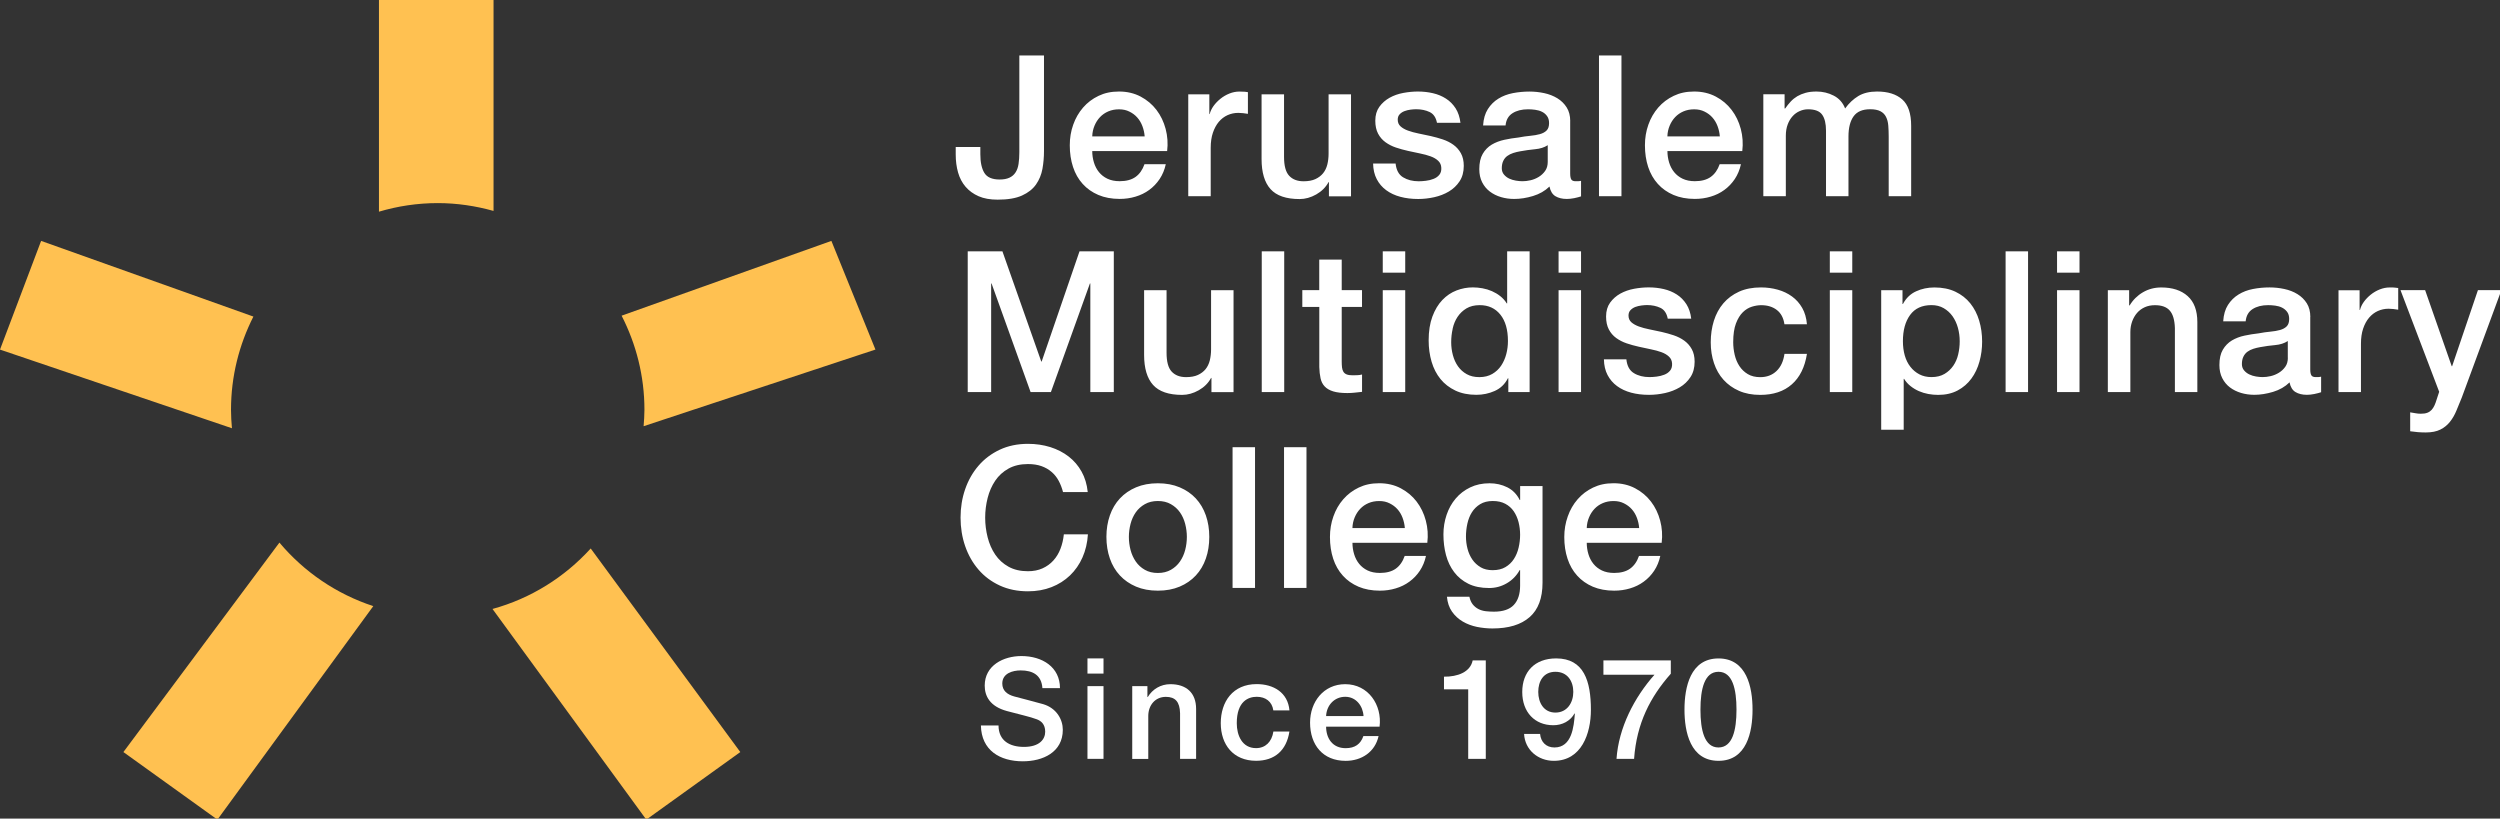 <svg width="226" height="74" viewBox="0 0 226 74" fill="none" xmlns="http://www.w3.org/2000/svg">
<rect x="0" y="0" width="226" height="74" fill="#333333" stroke="none"/>
<g clip-path="url(#clip0_2004_18229)">
<path d="M90.266 65.574C90.266 66.974 91.295 67.52 92.566 67.52C93.966 67.52 94.486 66.832 94.486 66.147C94.486 65.463 94.105 65.169 93.737 65.028C93.099 64.785 92.273 64.619 91.028 64.279C89.477 63.86 89.018 62.919 89.018 61.978C89.018 60.16 90.698 59.307 92.337 59.307C94.233 59.307 95.822 60.312 95.822 62.208H94.233C94.155 61.037 93.369 60.605 92.273 60.605C91.534 60.605 90.607 60.872 90.607 61.789C90.607 62.427 91.038 62.781 91.689 62.96C91.828 62.997 93.838 63.52 94.31 63.658C95.504 64.016 96.078 65.031 96.078 65.972C96.078 68.006 94.273 68.822 92.465 68.822C90.391 68.822 88.714 67.831 88.674 65.581H90.263L90.266 65.574Z" fill="white"/>
<path d="M98.307 59.52H99.757V60.892H98.307V59.52ZM98.307 62.026H99.757V68.6H98.307V62.026Z" fill="white"/>
<path d="M102.354 62.025H103.726V62.993L103.753 63.02C104.185 62.295 104.937 61.85 105.801 61.85C107.224 61.85 108.128 62.612 108.128 64.089V68.603H106.678V64.471C106.651 63.442 106.246 62.996 105.393 62.996C104.425 62.996 103.804 63.759 103.804 64.727V68.606H102.354V62.032V62.025Z" fill="white"/>
<path d="M115.11 64.224C114.995 63.421 114.412 62.99 113.609 62.99C112.86 62.99 111.804 63.384 111.804 65.381C111.804 66.474 112.287 67.631 113.548 67.631C114.388 67.631 114.972 67.071 115.114 66.13H116.564C116.298 67.834 115.242 68.775 113.548 68.775C111.487 68.775 110.357 67.311 110.357 65.378C110.357 63.445 111.44 61.843 113.602 61.843C115.127 61.843 116.426 62.605 116.567 64.221H115.117L115.11 64.224Z" fill="white"/>
<path d="M119.88 65.688C119.88 66.717 120.44 67.635 121.648 67.635C122.488 67.635 122.997 67.267 123.25 66.542H124.623C124.306 67.979 123.085 68.781 121.648 68.781C119.587 68.781 118.43 67.344 118.43 65.321C118.43 63.452 119.651 61.85 121.611 61.85C123.685 61.85 124.957 63.718 124.714 65.692H119.88V65.688ZM123.263 64.734C123.213 63.819 122.589 62.99 121.611 62.99C120.632 62.99 119.921 63.752 119.88 64.734H123.263Z" fill="white"/>
<path d="M130.537 61.172C131.758 61.186 132.915 60.764 133.131 59.698H134.315V68.6H132.726V62.316H130.537V61.172Z" fill="white"/>
<path d="M139.224 66.35C139.288 67.075 139.77 67.571 140.522 67.571C142.101 67.571 142.276 65.689 142.367 64.519L142.34 64.492C141.959 65.18 141.234 65.561 140.421 65.561C138.741 65.561 137.611 64.377 137.611 62.559C137.611 60.741 138.731 59.52 140.678 59.52C143.194 59.52 143.818 61.581 143.818 64.174C143.818 66.299 142.978 68.779 140.462 68.779C139.052 68.779 137.854 67.801 137.777 66.35H139.227H139.224ZM139.058 62.549C139.058 63.517 139.554 64.417 140.61 64.417C141.666 64.417 142.226 63.527 142.226 62.549C142.226 61.57 141.693 60.73 140.61 60.73C139.527 60.73 139.058 61.584 139.058 62.549Z" fill="white"/>
<path d="M144.949 59.698H151.041V60.905C149.186 63.003 147.951 65.381 147.722 68.599H146.133C146.325 65.79 147.735 63.054 149.567 60.993H144.949V59.694V59.698Z" fill="white"/>
<path d="M158.43 64.15C158.43 66.174 157.907 68.778 155.354 68.778C152.8 68.778 152.277 66.171 152.277 64.15C152.277 62.13 152.8 59.523 155.354 59.523C157.907 59.523 158.43 62.13 158.43 64.15ZM156.979 64.15C156.979 62.295 156.622 60.73 155.35 60.73C154.079 60.73 153.721 62.295 153.721 64.15C153.721 66.006 154.079 67.571 155.35 67.571C156.622 67.571 156.979 66.006 156.979 64.15Z" fill="white"/>
<path d="M44.522 55.05L58.426 74.094L66.923 67.986L53.4 49.582C51.049 52.172 47.993 54.098 44.522 55.05ZM25.258 49.052L11.155 67.986L19.655 74.094L33.745 54.793C30.402 53.697 27.474 51.687 25.261 49.052M22.907 28.618L3.717 21.777L0 31.603L20.967 38.714C20.92 38.164 20.883 37.61 20.883 37.047C20.883 34.011 21.622 31.154 22.907 28.618ZM44.616 19.068V0H34.258V19.136C35.941 18.637 37.722 18.36 39.57 18.36C41.321 18.36 43.011 18.62 44.616 19.068ZM79.141 31.603L75.157 21.777L56.193 28.537C57.502 31.09 58.257 33.978 58.257 37.047C58.257 37.546 58.22 38.039 58.183 38.528L79.141 31.599V31.603Z" fill="#FFC151"/>
<path d="M150.215 49.069C150.299 48.38 150.252 47.713 150.08 47.065C149.908 46.417 149.632 45.844 149.25 45.345C148.869 44.845 148.39 44.444 147.817 44.141C147.24 43.837 146.589 43.685 145.867 43.685C145.145 43.685 144.562 43.817 144.015 44.076C143.469 44.336 143.003 44.69 142.616 45.136C142.228 45.581 141.931 46.097 141.725 46.687C141.516 47.274 141.411 47.895 141.411 48.549C141.411 49.261 141.509 49.915 141.705 50.509C141.9 51.103 142.19 51.612 142.578 52.04C142.966 52.469 143.435 52.799 143.995 53.039C144.552 53.275 145.196 53.396 145.921 53.396C146.42 53.396 146.899 53.329 147.355 53.191C147.814 53.056 148.225 52.853 148.593 52.583C148.96 52.317 149.277 51.986 149.537 51.595C149.797 51.204 149.982 50.758 150.09 50.259H148.164C147.986 50.769 147.716 51.153 147.355 51.41C146.994 51.666 146.515 51.794 145.921 51.794C145.493 51.794 145.125 51.72 144.815 51.572C144.504 51.423 144.251 51.224 144.049 50.974C143.847 50.725 143.695 50.435 143.594 50.101C143.493 49.767 143.442 49.423 143.442 49.069H150.212H150.215ZM143.442 47.733C143.452 47.389 143.523 47.068 143.648 46.772C143.772 46.475 143.938 46.215 144.147 45.996C144.353 45.776 144.606 45.604 144.896 45.48C145.186 45.355 145.51 45.294 145.867 45.294C146.225 45.294 146.525 45.361 146.802 45.5C147.082 45.638 147.318 45.813 147.513 46.033C147.709 46.252 147.864 46.512 147.975 46.809C148.087 47.105 148.158 47.416 148.181 47.736H143.442V47.733ZM133.849 51.278C133.545 51.099 133.296 50.87 133.1 50.583C132.904 50.296 132.759 49.976 132.665 49.612C132.57 49.251 132.523 48.88 132.523 48.498C132.523 48.117 132.564 47.736 132.648 47.348C132.732 46.964 132.867 46.616 133.056 46.316C133.245 46.016 133.495 45.766 133.805 45.577C134.115 45.389 134.493 45.291 134.945 45.291C135.397 45.291 135.761 45.375 136.075 45.54C136.389 45.706 136.645 45.932 136.841 46.218C137.036 46.505 137.181 46.829 137.276 47.197C137.37 47.564 137.418 47.945 137.418 48.337C137.418 48.728 137.374 49.119 137.283 49.504C137.195 49.888 137.05 50.236 136.854 50.536C136.659 50.84 136.402 51.082 136.088 51.268C135.775 51.453 135.39 51.544 134.938 51.544C134.51 51.544 134.146 51.457 133.842 51.278M139.452 43.938H137.421V45.203H137.384C137.124 44.68 136.75 44.299 136.261 44.053C135.771 43.81 135.238 43.688 134.655 43.688C134.001 43.688 133.417 43.813 132.901 44.063C132.385 44.312 131.946 44.65 131.592 45.071C131.235 45.493 130.961 45.982 130.772 46.542C130.584 47.102 130.486 47.689 130.486 48.306C130.486 48.971 130.563 49.595 130.718 50.178C130.874 50.762 131.12 51.275 131.457 51.72C131.794 52.165 132.223 52.516 132.739 52.772C133.255 53.029 133.882 53.157 134.618 53.157C135.188 53.157 135.721 53.015 136.213 52.728C136.706 52.442 137.094 52.047 137.38 51.534H137.418V52.941C137.418 53.7 137.229 54.283 136.847 54.688C136.466 55.093 135.866 55.295 135.046 55.295C134.786 55.295 134.537 55.279 134.297 55.252C134.058 55.221 133.842 55.157 133.646 55.056C133.451 54.955 133.282 54.816 133.137 54.638C132.995 54.459 132.894 54.23 132.833 53.943H130.803C130.85 54.476 131.005 54.928 131.265 55.299C131.525 55.666 131.848 55.963 132.236 56.189C132.621 56.415 133.049 56.574 133.518 56.672C133.987 56.766 134.453 56.813 134.918 56.813C136.379 56.813 137.498 56.473 138.278 55.788C139.057 55.106 139.445 54.068 139.445 52.678V43.948L139.452 43.938ZM129.029 49.069C129.113 48.38 129.066 47.713 128.894 47.065C128.722 46.417 128.445 45.844 128.064 45.345C127.683 44.845 127.204 44.444 126.63 44.141C126.053 43.837 125.402 43.685 124.681 43.685C123.959 43.685 123.375 43.817 122.829 44.076C122.282 44.336 121.817 44.69 121.429 45.136C121.041 45.581 120.744 46.097 120.538 46.687C120.329 47.274 120.228 47.895 120.228 48.549C120.228 49.261 120.326 49.915 120.521 50.509C120.717 51.103 121.007 51.612 121.395 52.04C121.78 52.469 122.252 52.799 122.812 53.039C123.368 53.275 124.013 53.396 124.738 53.396C125.237 53.396 125.716 53.329 126.171 53.191C126.63 53.056 127.042 52.853 127.409 52.583C127.777 52.317 128.094 51.986 128.354 51.595C128.614 51.204 128.799 50.758 128.907 50.259H126.984C126.806 50.769 126.536 51.153 126.175 51.41C125.814 51.666 125.335 51.794 124.741 51.794C124.313 51.794 123.945 51.72 123.635 51.572C123.325 51.423 123.072 51.224 122.869 50.974C122.667 50.725 122.515 50.435 122.414 50.101C122.313 49.767 122.262 49.423 122.262 49.069H129.032H129.029ZM122.259 47.733C122.269 47.389 122.34 47.068 122.464 46.772C122.589 46.475 122.754 46.215 122.964 45.996C123.173 45.776 123.422 45.604 123.712 45.48C124.003 45.355 124.326 45.294 124.684 45.294C125.041 45.294 125.342 45.361 125.618 45.5C125.898 45.638 126.134 45.813 126.33 46.033C126.526 46.252 126.681 46.512 126.792 46.809C126.903 47.105 126.974 47.416 126.998 47.736H122.259V47.733ZM116.076 53.15H118.106V40.427H116.076V53.15ZM111.424 53.15H113.455V40.427H111.424V53.15ZM103.494 51.511C103.16 51.322 102.887 51.072 102.674 50.762C102.462 50.452 102.303 50.104 102.202 49.72C102.101 49.335 102.05 48.94 102.05 48.536C102.05 48.131 102.101 47.753 102.202 47.358C102.303 46.967 102.462 46.62 102.674 46.316C102.887 46.013 103.16 45.766 103.494 45.577C103.824 45.389 104.219 45.291 104.671 45.291C105.123 45.291 105.514 45.385 105.848 45.577C106.182 45.766 106.456 46.013 106.668 46.316C106.881 46.62 107.039 46.967 107.14 47.358C107.241 47.75 107.292 48.144 107.292 48.536C107.292 48.927 107.241 49.335 107.14 49.72C107.039 50.108 106.881 50.455 106.668 50.762C106.456 51.072 106.182 51.319 105.848 51.511C105.514 51.7 105.123 51.797 104.671 51.797C104.219 51.797 103.828 51.703 103.494 51.511ZM106.641 53.032C107.218 52.789 107.704 52.452 108.102 52.023C108.5 51.595 108.803 51.086 109.009 50.492C109.218 49.898 109.319 49.244 109.319 48.532C109.319 47.821 109.215 47.183 109.009 46.589C108.8 45.996 108.5 45.486 108.102 45.058C107.704 44.63 107.218 44.296 106.641 44.053C106.064 43.81 105.41 43.688 104.671 43.688C103.932 43.688 103.278 43.81 102.701 44.053C102.124 44.296 101.639 44.633 101.241 45.058C100.843 45.486 100.539 45.996 100.333 46.589C100.124 47.183 100.02 47.831 100.02 48.532C100.02 49.234 100.124 49.898 100.333 50.492C100.539 51.086 100.843 51.598 101.241 52.023C101.639 52.452 102.124 52.786 102.701 53.032C103.278 53.275 103.932 53.396 104.671 53.396C105.41 53.396 106.064 53.275 106.641 53.032ZM98.33 44.471C98.259 43.783 98.073 43.169 97.776 42.636C97.48 42.103 97.092 41.648 96.609 41.273C96.127 40.899 95.574 40.615 94.943 40.416C94.312 40.221 93.641 40.123 92.929 40.123C91.978 40.123 91.125 40.302 90.372 40.656C89.617 41.014 88.979 41.492 88.457 42.1C87.934 42.707 87.532 43.412 87.252 44.221C86.972 45.031 86.834 45.884 86.834 46.788C86.834 47.692 86.972 48.566 87.252 49.372C87.532 50.182 87.934 50.887 88.457 51.494C88.979 52.101 89.617 52.577 90.372 52.928C91.128 53.278 91.978 53.454 92.929 53.454C93.702 53.454 94.407 53.329 95.051 53.079C95.692 52.83 96.252 52.475 96.727 52.02C97.203 51.561 97.581 51.018 97.857 50.391C98.137 49.76 98.299 49.065 98.347 48.306H96.171C96.124 48.768 96.022 49.203 95.867 49.608C95.712 50.013 95.5 50.364 95.226 50.667C94.953 50.971 94.626 51.207 94.245 51.379C93.864 51.551 93.425 51.639 92.926 51.639C92.248 51.639 91.664 51.504 91.172 51.231C90.679 50.958 90.278 50.593 89.968 50.135C89.657 49.676 89.431 49.156 89.283 48.576C89.135 47.993 89.06 47.399 89.06 46.795C89.06 46.191 89.135 45.594 89.283 45.014C89.431 44.431 89.661 43.911 89.968 43.456C90.278 42.997 90.676 42.633 91.172 42.359C91.664 42.086 92.251 41.951 92.926 41.951C93.388 41.951 93.796 42.012 94.147 42.137C94.498 42.262 94.805 42.437 95.064 42.663C95.328 42.889 95.54 43.156 95.705 43.466C95.871 43.776 96.002 44.114 96.097 44.481H98.323L98.33 44.471Z" fill="white"/>
<path d="M220.505 35.407L220.272 36.119C220.211 36.322 220.147 36.5 220.076 36.652C220.006 36.807 219.918 36.939 219.817 37.054C219.715 37.165 219.587 37.253 219.432 37.313C219.277 37.374 219.081 37.401 218.845 37.401C218.68 37.401 218.518 37.388 218.363 37.357C218.208 37.327 218.049 37.3 217.881 37.276V38.986C218.343 39.057 218.811 39.094 219.287 39.094C219.82 39.094 220.262 39.007 220.606 38.835C220.95 38.663 221.24 38.43 221.47 38.14C221.702 37.85 221.898 37.512 222.056 37.131C222.215 36.75 222.38 36.352 222.546 35.937L226.128 26.226H224.006L221.672 33.104H221.635L219.23 26.226H217.004L220.495 35.401L220.505 35.407ZM211.401 35.445H213.431V31.063C213.431 30.554 213.495 30.102 213.627 29.71C213.759 29.319 213.937 28.988 214.163 28.722C214.389 28.456 214.652 28.253 214.956 28.115C215.26 27.98 215.583 27.909 215.927 27.909C216.069 27.909 216.214 27.919 216.363 27.936C216.511 27.953 216.656 27.973 216.798 27.997V26.037C216.703 26.027 216.612 26.013 216.521 26.003C216.433 25.99 216.268 25.986 216.032 25.986C215.722 25.986 215.422 26.047 215.125 26.165C214.828 26.283 214.558 26.442 214.315 26.637C214.072 26.833 213.863 27.049 213.691 27.288C213.519 27.528 213.404 27.771 213.344 28.02H213.307V26.239H211.401V35.451V35.445ZM206.823 32.345C206.823 32.665 206.746 32.935 206.591 33.154C206.435 33.373 206.243 33.556 206.01 33.697C205.778 33.839 205.531 33.94 205.272 34.001C205.009 34.062 204.766 34.089 204.54 34.089C204.361 34.089 204.162 34.072 203.943 34.035C203.723 33.998 203.521 33.937 203.336 33.846C203.15 33.758 202.995 33.637 202.863 33.481C202.732 33.326 202.668 33.137 202.668 32.911C202.668 32.652 202.712 32.429 202.803 32.243C202.89 32.061 203.012 31.913 203.167 31.798C203.322 31.684 203.501 31.596 203.7 31.532C203.902 31.468 204.108 31.417 204.324 31.38C204.776 31.296 205.228 31.235 205.677 31.195C206.129 31.154 206.506 31.032 206.817 30.83V32.345H206.823ZM208.854 28.654C208.854 28.169 208.746 27.754 208.534 27.416C208.321 27.079 208.038 26.803 207.687 26.587C207.336 26.371 206.941 26.219 206.503 26.125C206.064 26.03 205.619 25.983 205.167 25.983C204.654 25.983 204.159 26.03 203.67 26.125C203.184 26.219 202.745 26.384 202.361 26.624C201.976 26.86 201.656 27.177 201.406 27.568C201.157 27.96 201.015 28.452 200.978 29.046H203.008C203.056 28.547 203.265 28.179 203.632 27.943C204 27.707 204.469 27.585 205.039 27.585C205.241 27.585 205.454 27.599 205.68 27.629C205.906 27.659 206.112 27.717 206.294 27.808C206.476 27.899 206.631 28.024 206.756 28.192C206.881 28.358 206.941 28.573 206.941 28.833C206.941 29.13 206.867 29.353 206.719 29.501C206.57 29.65 206.368 29.761 206.112 29.832C205.855 29.903 205.562 29.953 205.231 29.983C204.897 30.014 204.55 30.064 204.179 30.135C203.75 30.183 203.325 30.25 202.904 30.341C202.482 30.429 202.101 30.577 201.764 30.776C201.426 30.979 201.153 31.259 200.944 31.613C200.735 31.97 200.634 32.432 200.634 33.002C200.634 33.455 200.721 33.849 200.893 34.186C201.065 34.524 201.298 34.804 201.588 35.023C201.878 35.242 202.216 35.407 202.593 35.522C202.975 35.633 203.373 35.691 203.788 35.691C204.334 35.691 204.901 35.6 205.488 35.424C206.075 35.246 206.57 34.962 206.975 34.568C207.059 34.983 207.235 35.276 207.512 35.441C207.785 35.606 208.129 35.691 208.544 35.691C208.628 35.691 208.729 35.684 208.847 35.674C208.965 35.66 209.083 35.644 209.205 35.62C209.323 35.596 209.441 35.569 209.552 35.539C209.664 35.509 209.758 35.482 209.829 35.458V34.051C209.721 34.075 209.626 34.089 209.542 34.089H209.33C209.141 34.089 209.013 34.035 208.945 33.927C208.881 33.819 208.847 33.64 208.847 33.394V28.654H208.854ZM190.555 35.445H192.585V30.011C192.585 29.677 192.639 29.363 192.744 29.066C192.852 28.769 193 28.509 193.189 28.29C193.378 28.071 193.611 27.899 193.884 27.774C194.157 27.649 194.468 27.589 194.812 27.589C195.419 27.589 195.864 27.75 196.147 28.078C196.434 28.405 196.586 28.931 196.61 29.653V35.445H198.64V29.12C198.64 28.074 198.35 27.292 197.767 26.769C197.186 26.246 196.39 25.986 195.378 25.986C194.771 25.986 194.221 26.131 193.722 26.422C193.223 26.712 192.818 27.113 192.511 27.626L192.474 27.589V26.233H190.548V35.445H190.555ZM185.957 35.445H187.988V26.233H185.957V35.445ZM185.957 24.647H187.988V22.721H185.957V24.647ZM181.306 35.445H183.336V22.721H181.306V35.445ZM177.022 32.031C176.934 32.419 176.782 32.763 176.576 33.063C176.367 33.367 176.104 33.613 175.784 33.802C175.463 33.991 175.072 34.089 174.607 34.089C174.192 34.089 173.824 34.004 173.51 33.839C173.197 33.674 172.923 33.448 172.701 33.161C172.475 32.874 172.306 32.534 172.191 32.136C172.08 31.738 172.023 31.306 172.023 30.844C172.023 29.859 172.239 29.069 172.674 28.472C173.106 27.879 173.753 27.582 174.607 27.582C175.021 27.582 175.389 27.673 175.71 27.858C176.03 28.044 176.297 28.287 176.512 28.59C176.725 28.894 176.887 29.241 176.995 29.633C177.103 30.024 177.157 30.429 177.157 30.844C177.157 31.259 177.113 31.643 177.022 32.028M170.063 38.848H172.094V34.251H172.131C172.286 34.5 172.478 34.716 172.711 34.901C172.944 35.087 173.193 35.236 173.466 35.357C173.74 35.475 174.023 35.563 174.32 35.617C174.617 35.671 174.914 35.698 175.21 35.698C175.888 35.698 176.475 35.563 176.975 35.296C177.474 35.03 177.885 34.672 178.212 34.227C178.54 33.782 178.783 33.269 178.944 32.685C179.106 32.102 179.184 31.505 179.184 30.887C179.184 30.209 179.096 29.575 178.917 28.982C178.739 28.388 178.472 27.869 178.115 27.423C177.757 26.978 177.308 26.627 176.769 26.371C176.229 26.114 175.595 25.986 174.873 25.986C174.279 25.986 173.726 26.101 173.217 26.334C172.704 26.567 172.309 26.948 172.023 27.484H171.986V26.236H170.06V38.852L170.063 38.848ZM165.415 35.445H167.445V26.233H165.415V35.445ZM165.415 24.647H167.445V22.721H165.415V24.647ZM163.347 29.316C163.3 28.746 163.158 28.253 162.919 27.835C162.683 27.42 162.376 27.076 162.001 26.803C161.627 26.529 161.198 26.324 160.719 26.189C160.237 26.054 159.731 25.983 159.195 25.983C158.436 25.983 157.771 26.111 157.208 26.367C156.645 26.624 156.172 26.975 155.791 27.42C155.41 27.865 155.127 28.391 154.934 28.998C154.746 29.606 154.651 30.253 154.651 30.942C154.651 31.63 154.749 32.247 154.945 32.83C155.14 33.414 155.427 33.913 155.808 34.335C156.189 34.757 156.655 35.09 157.208 35.333C157.761 35.576 158.399 35.698 159.124 35.698C160.311 35.698 161.266 35.38 161.984 34.743C162.703 34.109 163.158 33.191 163.347 31.991H161.316C161.222 32.655 160.982 33.175 160.595 33.542C160.21 33.91 159.718 34.095 159.124 34.095C158.685 34.095 158.311 34.004 158.001 33.819C157.69 33.633 157.441 33.394 157.245 33.097C157.049 32.8 156.908 32.463 156.817 32.082C156.729 31.7 156.682 31.323 156.682 30.942C156.682 30.24 156.766 29.673 156.931 29.238C157.097 28.803 157.306 28.466 157.555 28.223C157.805 27.98 158.078 27.815 158.375 27.724C158.672 27.632 158.952 27.589 159.212 27.589C159.782 27.589 160.254 27.734 160.628 28.024C161.003 28.314 161.232 28.746 161.313 29.316H163.344H163.347ZM144.994 32.486C145.004 33.033 145.115 33.505 145.324 33.903C145.534 34.301 145.817 34.635 146.181 34.901C146.542 35.168 146.97 35.367 147.463 35.499C147.955 35.63 148.492 35.694 149.075 35.694C149.551 35.694 150.03 35.64 150.519 35.532C151.005 35.424 151.45 35.252 151.848 35.016C152.246 34.78 152.57 34.47 152.819 34.089C153.069 33.707 153.194 33.245 153.194 32.699C153.194 32.247 153.106 31.869 152.934 31.559C152.762 31.248 152.536 30.995 152.256 30.793C151.976 30.591 151.659 30.432 151.302 30.311C150.944 30.193 150.583 30.091 150.215 30.007C149.834 29.923 149.467 29.845 149.109 29.774C148.751 29.703 148.434 29.616 148.154 29.515C147.874 29.413 147.648 29.285 147.476 29.134C147.304 28.978 147.217 28.776 147.217 28.526C147.217 28.324 147.277 28.162 147.396 28.037C147.514 27.912 147.659 27.818 147.831 27.75C148.003 27.686 148.188 27.643 148.384 27.616C148.579 27.592 148.748 27.578 148.893 27.578C149.345 27.578 149.747 27.663 150.097 27.828C150.448 27.993 150.671 28.321 150.765 28.81H152.887C152.826 28.3 152.681 27.862 152.452 27.501C152.219 27.14 151.929 26.843 151.578 26.62C151.227 26.395 150.836 26.233 150.401 26.131C149.966 26.03 149.514 25.98 149.038 25.98C148.623 25.98 148.185 26.02 147.729 26.104C147.271 26.189 146.856 26.334 146.481 26.54C146.107 26.749 145.797 27.022 145.554 27.359C145.311 27.697 145.189 28.115 145.189 28.614C145.189 29.076 145.274 29.467 145.439 29.781C145.604 30.095 145.827 30.355 146.107 30.557C146.387 30.759 146.701 30.921 147.051 31.039C147.402 31.157 147.767 31.259 148.148 31.343C148.515 31.427 148.88 31.505 149.234 31.576C149.591 31.646 149.908 31.734 150.188 31.835C150.468 31.936 150.698 32.072 150.873 32.237C151.052 32.402 151.146 32.618 151.157 32.878C151.167 33.141 151.106 33.35 150.971 33.512C150.833 33.674 150.661 33.795 150.445 33.876C150.232 33.96 150.003 34.014 149.76 34.045C149.517 34.075 149.298 34.089 149.109 34.089C148.563 34.089 148.094 33.971 147.702 33.731C147.311 33.495 147.085 33.077 147.024 32.483H144.994V32.486ZM140.895 35.445H142.926V26.233H140.895V35.445ZM140.895 24.647H142.926V22.721H140.895V24.647ZM131.319 29.714C131.407 29.316 131.555 28.958 131.764 28.644C131.974 28.331 132.24 28.074 132.567 27.879C132.894 27.683 133.296 27.585 133.771 27.585C134.554 27.585 135.175 27.872 135.633 28.442C136.089 29.012 136.318 29.808 136.318 30.83C136.318 31.235 136.268 31.63 136.166 32.014C136.065 32.399 135.91 32.746 135.704 33.056C135.495 33.367 135.229 33.613 134.901 33.805C134.574 33.994 134.186 34.092 133.734 34.092C133.282 34.092 132.915 34.004 132.594 33.825C132.274 33.647 132.011 33.411 131.801 33.114C131.592 32.817 131.441 32.48 131.339 32.099C131.238 31.717 131.188 31.333 131.188 30.942C131.188 30.527 131.231 30.118 131.323 29.72M138.278 22.721H136.247V27.427H136.21C136.055 27.177 135.863 26.961 135.63 26.776C135.397 26.59 135.144 26.442 134.871 26.32C134.598 26.202 134.311 26.114 134.014 26.061C133.717 26.007 133.427 25.98 133.141 25.98C132.641 25.98 132.152 26.071 131.67 26.256C131.188 26.442 130.763 26.728 130.388 27.12C130.014 27.511 129.714 28.01 129.488 28.617C129.262 29.224 129.15 29.943 129.15 30.773C129.15 31.461 129.241 32.105 129.417 32.706C129.595 33.306 129.862 33.825 130.219 34.264C130.577 34.703 131.026 35.05 131.565 35.306C132.105 35.563 132.739 35.691 133.464 35.691C134.045 35.691 134.598 35.576 135.121 35.343C135.643 35.111 136.042 34.73 136.315 34.193H136.352V35.441H138.278V22.718V22.721ZM125.001 35.445H127.032V26.233H125.001V35.445ZM125.001 24.647H127.032V22.721H125.001V24.647ZM117.732 27.747H119.264V33.181C119.274 33.562 119.314 33.9 119.378 34.197C119.442 34.493 119.567 34.74 119.753 34.935C119.938 35.131 120.191 35.279 120.518 35.38C120.846 35.482 121.274 35.532 121.81 35.532C122.036 35.532 122.256 35.519 122.471 35.495C122.684 35.472 122.903 35.448 123.129 35.424V33.856C122.988 33.893 122.842 33.913 122.701 33.917C122.559 33.923 122.417 33.927 122.272 33.927C122.046 33.927 121.868 33.9 121.736 33.846C121.605 33.792 121.507 33.711 121.443 33.606C121.379 33.498 121.335 33.37 121.318 33.215C121.301 33.06 121.291 32.878 121.291 32.662V27.744H123.126V26.229H121.291V23.467H119.26V26.229H117.729V27.744L117.732 27.747ZM114.062 35.445H116.093V22.721H114.062V35.445ZM111.512 26.233H109.481V31.579C109.481 31.937 109.441 32.267 109.367 32.577C109.289 32.888 109.161 33.151 108.986 33.37C108.807 33.589 108.574 33.765 108.291 33.896C108.007 34.028 107.65 34.092 107.221 34.092C106.662 34.092 106.23 33.927 105.919 33.593C105.609 33.262 105.457 32.692 105.457 31.883V26.233H103.427V32.078C103.427 33.289 103.697 34.197 104.236 34.797C104.776 35.397 105.653 35.698 106.864 35.698C107.373 35.698 107.876 35.556 108.368 35.279C108.861 34.999 109.232 34.628 109.481 34.166H109.515V35.448H111.512V26.236V26.233ZM87.478 35.445H89.6V25.625H89.637L93.166 35.445H95.001L98.529 25.625H98.566V35.445H100.688V22.721H97.588L94.167 32.682H94.13L90.619 22.721H87.482V35.445H87.478Z" fill="white"/>
<path d="M159.408 17.739H161.439V12.268C161.439 11.887 161.496 11.549 161.607 11.253C161.719 10.956 161.867 10.706 162.053 10.504C162.235 10.301 162.451 10.146 162.693 10.042C162.936 9.934 163.189 9.88 163.449 9.88C164.066 9.88 164.491 10.042 164.724 10.369C164.957 10.696 165.071 11.178 165.071 11.819V17.736H167.102V12.335C167.102 11.553 167.257 10.946 167.564 10.517C167.871 10.089 168.37 9.876 169.062 9.876C169.453 9.876 169.763 9.937 169.989 10.055C170.215 10.173 170.384 10.342 170.495 10.564C170.607 10.784 170.678 11.047 170.701 11.35C170.725 11.654 170.738 11.988 170.738 12.356V17.736H172.769V11.374C172.769 10.258 172.499 9.461 171.959 8.986C171.42 8.51 170.661 8.274 169.686 8.274C169.008 8.274 168.445 8.409 167.993 8.682C167.541 8.955 167.143 9.33 166.799 9.805C166.596 9.283 166.255 8.898 165.773 8.648C165.291 8.399 164.771 8.274 164.215 8.274C163.847 8.274 163.52 8.311 163.233 8.389C162.95 8.466 162.697 8.571 162.478 8.699C162.258 8.831 162.059 8.989 161.88 9.181C161.702 9.374 161.536 9.579 161.381 9.805H161.327V8.524H159.405V17.736L159.408 17.739ZM157.502 13.658C157.586 12.97 157.539 12.302 157.367 11.654C157.195 11.006 156.919 10.433 156.537 9.934C156.156 9.434 155.681 9.033 155.104 8.729C154.527 8.426 153.876 8.274 153.154 8.274C152.432 8.274 151.845 8.406 151.302 8.665C150.756 8.925 150.29 9.279 149.902 9.725C149.518 10.17 149.218 10.686 149.012 11.273C148.803 11.86 148.702 12.48 148.702 13.135C148.702 13.847 148.799 14.501 148.995 15.095C149.191 15.688 149.481 16.198 149.869 16.626C150.253 17.054 150.726 17.385 151.285 17.624C151.842 17.86 152.486 17.982 153.212 17.982C153.711 17.982 154.19 17.915 154.645 17.776C155.104 17.641 155.515 17.439 155.883 17.169C156.251 16.903 156.564 16.572 156.828 16.181C157.087 15.789 157.273 15.344 157.381 14.845H155.458C155.279 15.354 155.009 15.739 154.648 15.995C154.288 16.252 153.809 16.38 153.215 16.38C152.787 16.38 152.419 16.305 152.109 16.157C151.798 16.009 151.545 15.81 151.343 15.56C151.14 15.31 150.989 15.02 150.887 14.686C150.786 14.352 150.736 14.008 150.736 13.654H157.506L157.502 13.658ZM150.732 12.322C150.742 11.978 150.813 11.657 150.938 11.361C151.063 11.064 151.228 10.804 151.437 10.585C151.646 10.365 151.896 10.193 152.186 10.069C152.476 9.944 152.8 9.883 153.158 9.883C153.515 9.883 153.815 9.951 154.092 10.089C154.372 10.227 154.608 10.402 154.804 10.625C154.999 10.844 155.154 11.104 155.266 11.401C155.377 11.698 155.448 12.008 155.472 12.329H150.732V12.322ZM144.549 17.739H146.58V5.016H144.549V17.739ZM139.915 14.639C139.915 14.96 139.837 15.229 139.682 15.449C139.527 15.668 139.334 15.85 139.102 15.992C138.869 16.134 138.623 16.235 138.363 16.295C138.1 16.356 137.857 16.383 137.634 16.383C137.456 16.383 137.257 16.366 137.037 16.329C136.818 16.292 136.616 16.231 136.43 16.144C136.245 16.056 136.089 15.934 135.958 15.779C135.826 15.624 135.762 15.435 135.762 15.209C135.762 14.95 135.806 14.727 135.897 14.541C135.985 14.356 136.106 14.207 136.262 14.096C136.417 13.985 136.595 13.894 136.798 13.83C137 13.765 137.209 13.715 137.422 13.678C137.874 13.594 138.326 13.533 138.775 13.489C139.227 13.448 139.608 13.327 139.915 13.125V14.639ZM141.949 10.949C141.949 10.463 141.841 10.048 141.628 9.711C141.416 9.374 141.132 9.097 140.782 8.881C140.431 8.669 140.036 8.514 139.598 8.419C139.159 8.325 138.714 8.277 138.262 8.277C137.752 8.277 137.253 8.325 136.764 8.419C136.278 8.514 135.84 8.679 135.455 8.918C135.067 9.154 134.75 9.472 134.501 9.863C134.251 10.254 134.109 10.747 134.072 11.34H136.103C136.15 10.841 136.359 10.473 136.727 10.237C137.095 10.001 137.564 9.88 138.134 9.88C138.336 9.88 138.549 9.893 138.775 9.924C139.001 9.954 139.206 10.011 139.388 10.102C139.574 10.19 139.726 10.318 139.851 10.487C139.975 10.655 140.036 10.868 140.036 11.128C140.036 11.425 139.962 11.647 139.813 11.796C139.665 11.944 139.463 12.055 139.206 12.126C138.95 12.197 138.656 12.248 138.326 12.278C137.992 12.308 137.641 12.359 137.273 12.43C136.845 12.477 136.42 12.544 135.998 12.636C135.577 12.727 135.196 12.872 134.858 13.071C134.521 13.273 134.244 13.553 134.039 13.907C133.829 14.265 133.728 14.727 133.728 15.297C133.728 15.749 133.816 16.144 133.988 16.481C134.16 16.818 134.393 17.098 134.683 17.317C134.973 17.537 135.31 17.705 135.688 17.817C136.069 17.931 136.467 17.985 136.882 17.985C137.429 17.985 137.995 17.898 138.586 17.719C139.173 17.54 139.668 17.257 140.073 16.862C140.157 17.277 140.336 17.57 140.609 17.736C140.883 17.901 141.227 17.985 141.642 17.985C141.726 17.985 141.827 17.979 141.945 17.968C142.063 17.955 142.181 17.938 142.303 17.915C142.421 17.891 142.539 17.864 142.65 17.834C142.765 17.803 142.856 17.776 142.927 17.753V16.346C142.819 16.37 142.724 16.383 142.64 16.383H142.428C142.239 16.383 142.111 16.329 142.043 16.221C141.979 16.113 141.945 15.934 141.945 15.688V10.949H141.949ZM124.128 14.781C124.138 15.327 124.25 15.8 124.459 16.198C124.668 16.596 124.951 16.93 125.316 17.196C125.677 17.462 126.105 17.662 126.597 17.793C127.09 17.925 127.626 17.989 128.21 17.989C128.685 17.989 129.164 17.935 129.654 17.827C130.139 17.719 130.585 17.547 130.979 17.311C131.377 17.075 131.701 16.764 131.951 16.383C132.2 16.002 132.325 15.54 132.325 14.993C132.325 14.541 132.237 14.164 132.065 13.853C131.893 13.543 131.667 13.29 131.387 13.088C131.107 12.885 130.79 12.727 130.433 12.605C130.075 12.487 129.714 12.386 129.347 12.302C128.965 12.217 128.598 12.14 128.244 12.069C127.886 11.998 127.569 11.91 127.289 11.809C127.009 11.708 126.783 11.58 126.611 11.425C126.439 11.269 126.355 11.067 126.355 10.817C126.355 10.615 126.412 10.453 126.533 10.328C126.651 10.204 126.797 10.109 126.969 10.045C127.141 9.981 127.326 9.934 127.522 9.91C127.717 9.886 127.886 9.876 128.031 9.876C128.483 9.876 128.884 9.961 129.235 10.126C129.586 10.291 129.809 10.618 129.903 11.104H132.025C131.964 10.595 131.819 10.156 131.59 9.795C131.357 9.434 131.067 9.138 130.716 8.915C130.365 8.689 129.974 8.527 129.539 8.426C129.107 8.325 128.652 8.274 128.176 8.274C127.761 8.274 127.323 8.315 126.867 8.399C126.409 8.483 125.994 8.628 125.619 8.837C125.245 9.047 124.935 9.32 124.692 9.657C124.449 9.994 124.327 10.413 124.327 10.912C124.327 11.374 124.412 11.765 124.577 12.079C124.742 12.393 124.965 12.652 125.245 12.855C125.525 13.057 125.839 13.219 126.189 13.337C126.54 13.455 126.904 13.556 127.286 13.641C127.653 13.725 128.018 13.803 128.372 13.873C128.729 13.944 129.046 14.032 129.326 14.133C129.606 14.234 129.836 14.369 130.011 14.535C130.19 14.7 130.284 14.916 130.294 15.175C130.308 15.435 130.244 15.648 130.109 15.81C129.974 15.972 129.799 16.093 129.583 16.174C129.37 16.258 129.141 16.316 128.898 16.343C128.655 16.373 128.439 16.387 128.247 16.387C127.701 16.387 127.232 16.268 126.84 16.029C126.449 15.793 126.223 15.374 126.162 14.781H124.132H124.128ZM122.135 8.527H120.104V13.873C120.104 14.231 120.067 14.562 119.99 14.872C119.912 15.182 119.784 15.445 119.605 15.665C119.426 15.884 119.193 16.059 118.91 16.191C118.623 16.322 118.269 16.387 117.841 16.387C117.281 16.387 116.849 16.221 116.539 15.887C116.228 15.553 116.077 14.983 116.077 14.177V8.53H114.046V14.376C114.046 15.587 114.316 16.494 114.856 17.095C115.395 17.695 116.272 17.995 117.483 17.995C117.993 17.995 118.495 17.857 118.988 17.577C119.48 17.297 119.851 16.926 120.101 16.464H120.135V17.746H122.131V8.534L122.135 8.527ZM107.418 17.739H109.448V13.357C109.448 12.848 109.513 12.396 109.644 12.005C109.776 11.614 109.954 11.283 110.177 11.016C110.403 10.75 110.666 10.548 110.97 10.409C111.273 10.274 111.597 10.204 111.941 10.204C112.083 10.204 112.228 10.214 112.376 10.23C112.525 10.247 112.67 10.268 112.811 10.291V8.331C112.717 8.321 112.623 8.308 112.535 8.294C112.447 8.284 112.282 8.277 112.046 8.277C111.735 8.277 111.432 8.338 111.138 8.456C110.842 8.574 110.572 8.733 110.329 8.928C110.086 9.124 109.877 9.34 109.705 9.579C109.533 9.819 109.418 10.062 109.357 10.311H109.324V8.53H107.418V17.742V17.739ZM105.509 13.658C105.593 12.97 105.546 12.302 105.374 11.654C105.202 11.006 104.925 10.433 104.544 9.934C104.163 9.434 103.684 9.033 103.11 8.729C102.534 8.426 101.883 8.274 101.161 8.274C100.439 8.274 99.852 8.406 99.309 8.665C98.762 8.925 98.297 9.279 97.909 9.725C97.525 10.17 97.224 10.686 97.019 11.273C96.809 11.86 96.708 12.48 96.708 13.135C96.708 13.847 96.806 14.501 97.002 15.095C97.197 15.688 97.487 16.198 97.875 16.626C98.26 17.054 98.732 17.385 99.292 17.624C99.849 17.86 100.493 17.982 101.218 17.982C101.717 17.982 102.196 17.915 102.652 17.776C103.11 17.641 103.522 17.439 103.89 17.169C104.257 16.903 104.571 16.572 104.834 16.181C105.094 15.789 105.279 15.344 105.387 14.845H103.461C103.282 15.354 103.013 15.739 102.652 15.995C102.291 16.252 101.812 16.38 101.218 16.38C100.79 16.38 100.422 16.305 100.112 16.157C99.801 16.009 99.548 15.81 99.346 15.56C99.144 15.31 98.992 15.02 98.891 14.686C98.789 14.352 98.739 14.008 98.739 13.654H105.509V13.658ZM98.739 12.322C98.749 11.978 98.82 11.657 98.945 11.361C99.069 11.064 99.235 10.804 99.444 10.585C99.653 10.365 99.903 10.193 100.193 10.069C100.483 9.944 100.807 9.883 101.164 9.883C101.522 9.883 101.822 9.951 102.098 10.089C102.378 10.227 102.615 10.402 102.81 10.625C103.006 10.844 103.161 11.104 103.272 11.401C103.384 11.698 103.454 12.008 103.478 12.329H98.739V12.322ZM94.374 5.016H92.148V13.765C92.148 14.157 92.124 14.508 92.077 14.818C92.03 15.128 91.939 15.385 91.8 15.594C91.665 15.803 91.48 15.958 91.247 16.066C91.014 16.174 90.721 16.228 90.367 16.228C89.689 16.228 89.23 16.029 88.987 15.631C88.744 15.233 88.623 14.673 88.623 13.948V13.29H86.397V13.968C86.397 14.552 86.467 15.091 86.609 15.59C86.751 16.09 86.977 16.521 87.287 16.882C87.597 17.243 87.989 17.53 88.464 17.739C88.94 17.948 89.517 18.049 90.191 18.049C91.105 18.049 91.841 17.925 92.391 17.675C92.944 17.425 93.365 17.091 93.656 16.677C93.946 16.262 94.138 15.793 94.236 15.27C94.33 14.747 94.377 14.207 94.377 13.648V5.016H94.374Z" fill="white"/>
</g>
<defs>
<clipPath id="clip0_2004_18229">
<rect width="226" height="74" fill="white"/>
</clipPath>
</defs>
</svg>
